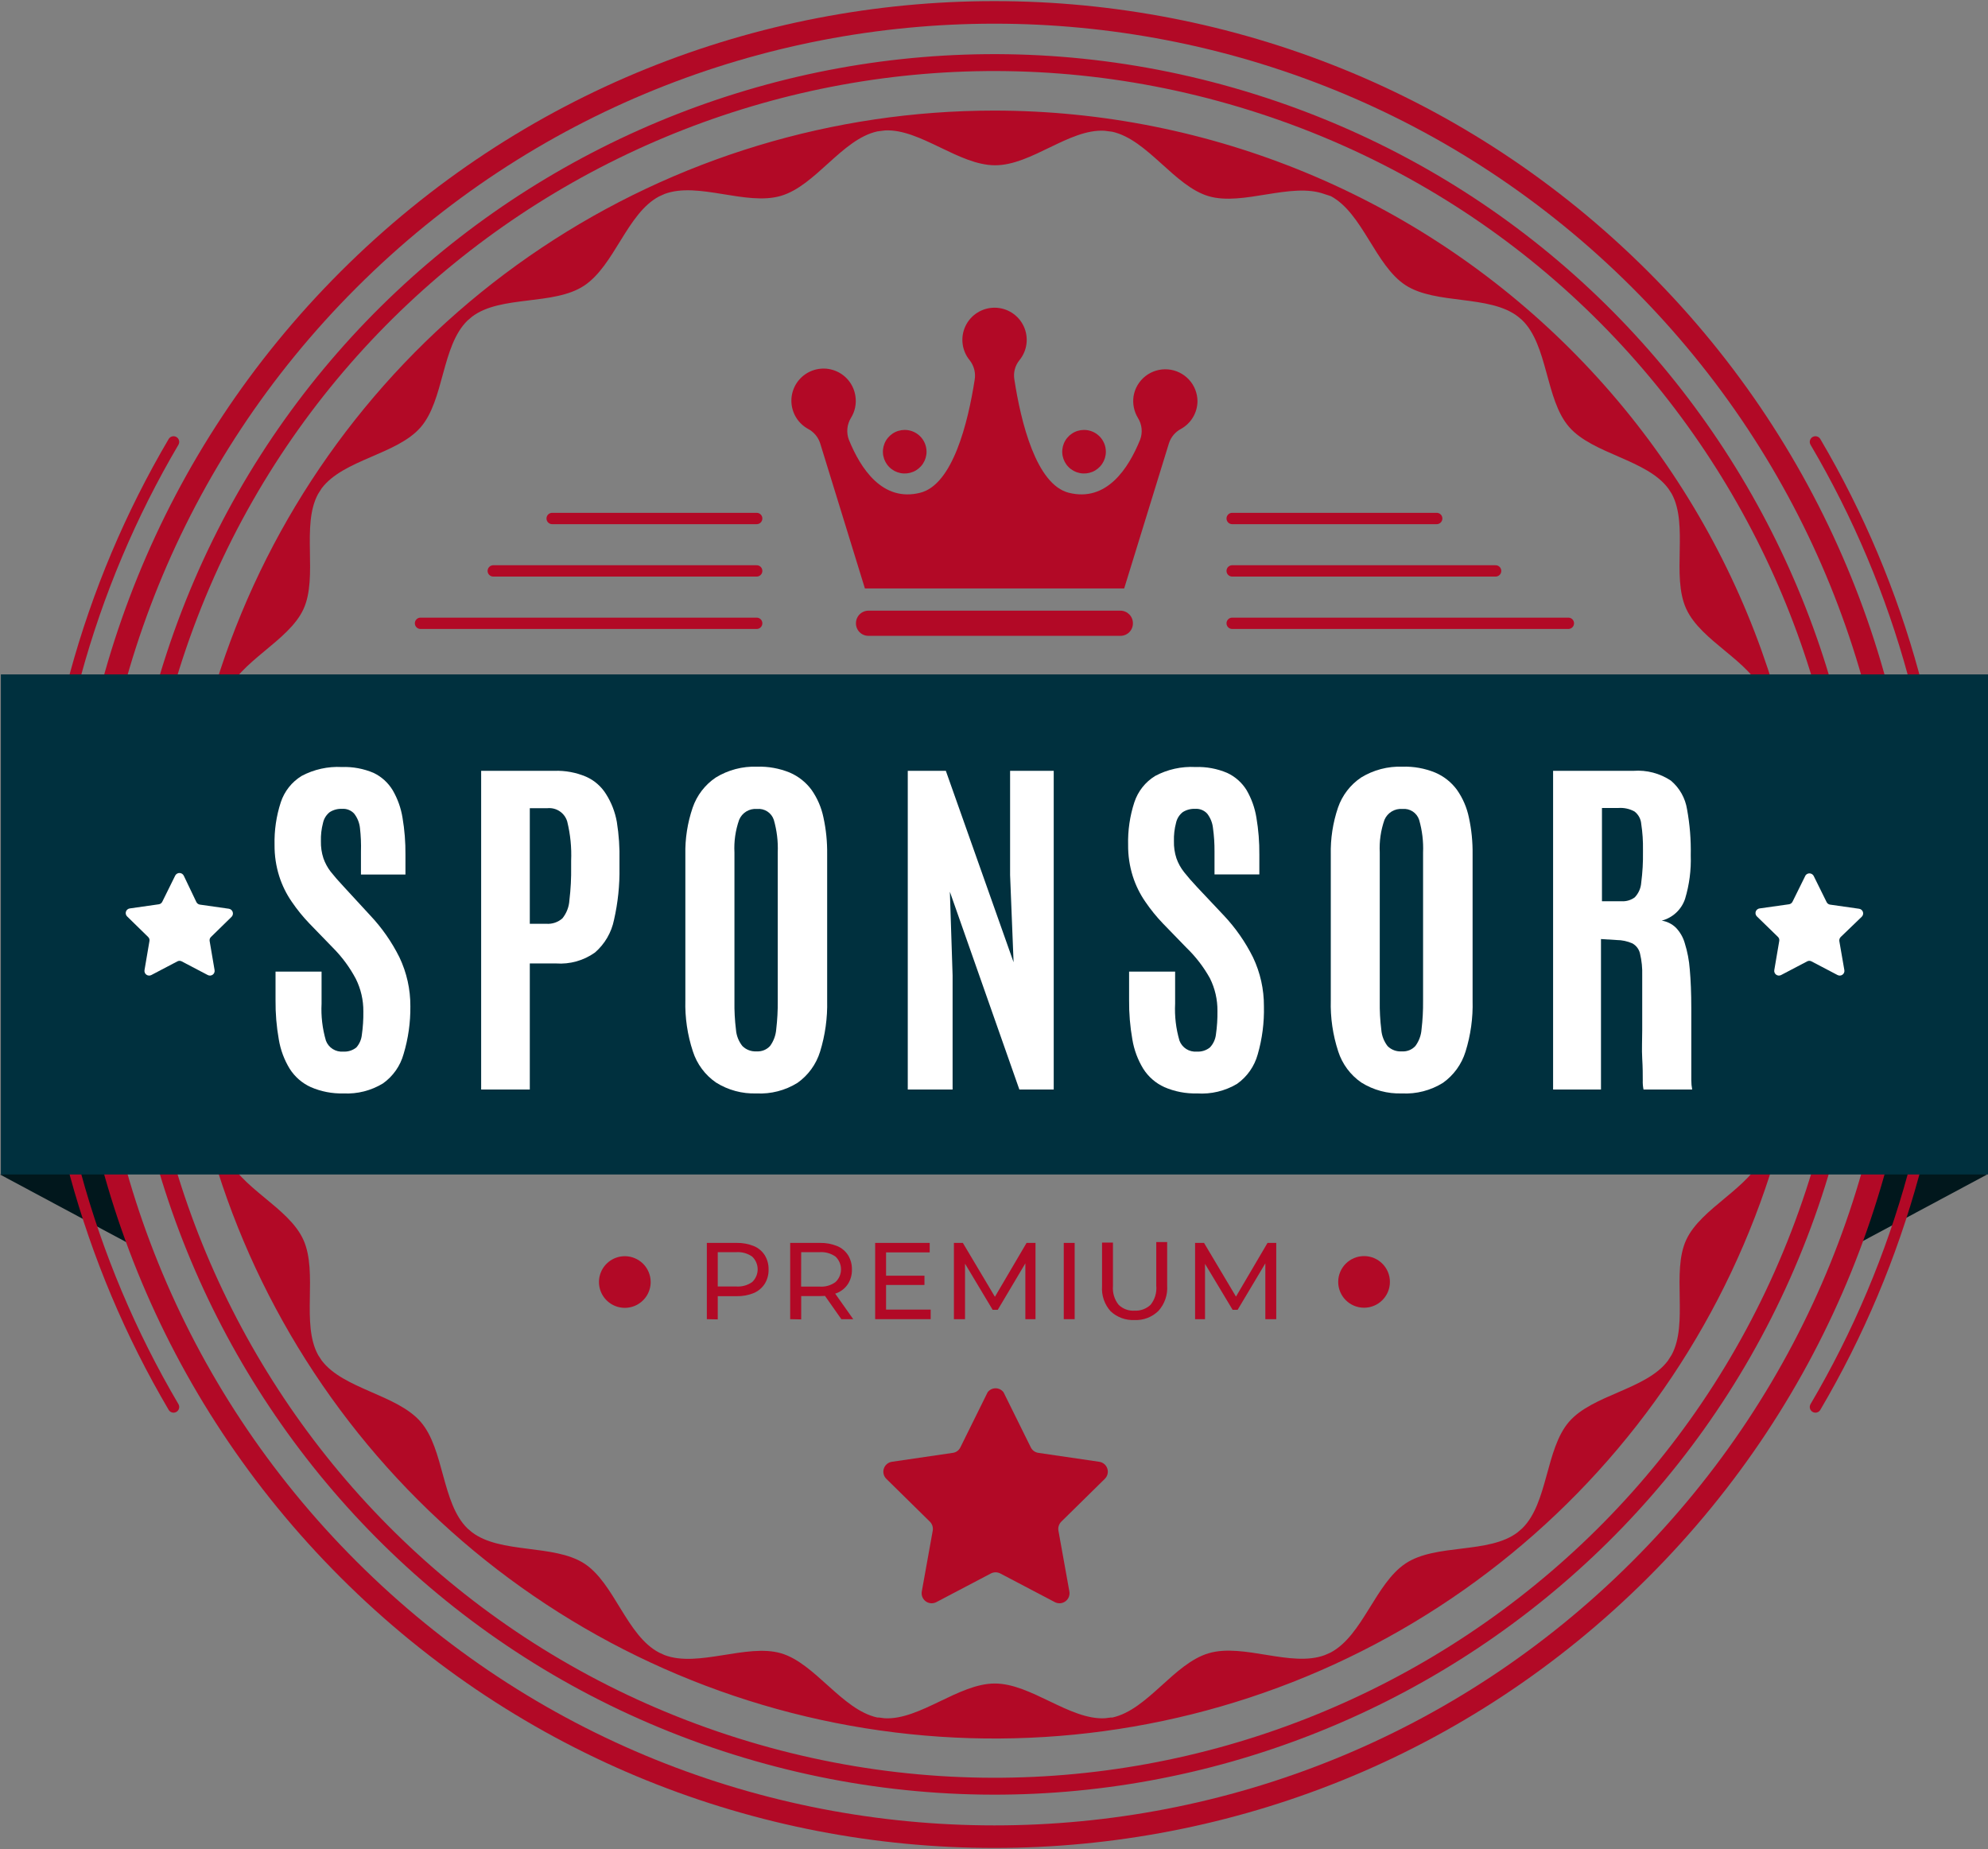 <svg width="200" height="186" viewBox="0 0 200 186" fill="none" xmlns="http://www.w3.org/2000/svg">
<rect x="0" y="0" width="200" height="186" fill="#808080" stroke="none"/>
<g clip-path="url(#clip0_11_1646)">
<path d="M0 118.148L14.343 125.83L10.985 116.251L0 118.148Z" fill="#01171C"/>
<path d="M199.912 118.148L185.569 125.83L188.927 116.251L199.912 118.148Z" fill="#01171C"/>
<path d="M165.001 157.885C200.88 122.052 200.88 63.955 165.001 28.122C129.122 -7.711 70.951 -7.711 35.072 28.122C-0.807 63.955 -0.807 122.052 35.072 157.885C70.951 193.718 129.122 193.718 165.001 157.885Z" stroke="#B20926" stroke-width="2.27" stroke-miterlimit="10"/>
<path d="M17.459 141.536C8.795 126.823 4.225 110.064 4.225 92.994C4.225 75.925 8.795 59.166 17.459 44.453" stroke="#B20926" stroke-width="1.14" stroke-miterlimit="10" stroke-linecap="round"/>
<path d="M182.639 44.453C191.304 59.166 195.873 75.925 195.873 92.994C195.873 110.064 191.304 126.823 182.639 141.536" stroke="#B20926" stroke-width="1.14" stroke-miterlimit="10" stroke-linecap="round"/>
<path d="M182.493 120.003C197.431 74.52 172.622 25.555 127.081 10.637C81.54 -4.282 32.512 20.495 17.574 65.978C2.636 111.46 27.445 160.425 72.986 175.344C118.527 190.263 167.555 165.486 182.493 120.003Z" stroke="#B20926" stroke-width="1.7" stroke-linecap="round" stroke-linejoin="round"/>
<path d="M100.038 11.124C83.823 11.124 67.971 15.927 54.488 24.924C41.005 33.922 30.497 46.711 24.292 61.673C18.087 76.636 16.464 93.1 19.628 108.984C22.793 124.867 30.602 139.457 42.069 150.908C53.536 162.359 68.146 170.157 84.05 173.315C99.955 176.473 116.44 174.85 131.421 168.651C146.402 162.452 159.205 151.955 168.213 138.488C177.22 125.022 182.027 109.19 182.025 92.995C182.001 71.286 173.356 50.474 157.985 35.125C142.614 19.776 121.774 11.145 100.038 11.124ZM175.759 103.878C175.243 107.483 178.348 111.856 177.646 115.342C177.569 115.594 177.503 115.857 177.427 116.12C176.099 119.495 171.128 121.49 169.635 124.734C168.143 127.978 169.877 133.13 168.176 136.286L167.792 136.889C165.597 139.793 160.219 140.286 157.849 143.026C155.479 145.766 155.742 151.202 153.141 153.745L152.669 154.151C149.783 156.343 144.461 155.247 141.41 157.274C138.359 159.302 137.097 164.53 133.86 166.239L133.289 166.491C129.92 167.763 125.114 165.275 121.602 166.305C118.091 167.335 115.479 171.982 111.923 172.771H111.781L111.155 172.848C107.61 173.034 103.726 169.352 100.082 169.352C96.439 169.352 92.532 173.045 88.999 172.848L88.395 172.771H88.252C84.686 171.982 81.986 167.292 78.552 166.305C75.117 165.319 70.222 167.774 66.853 166.491L66.326 166.25C63.034 164.552 61.816 159.236 58.766 157.274C55.715 155.312 50.348 156.332 47.473 154.129L47.045 153.767C44.422 151.235 44.708 145.777 42.316 143.026C39.923 140.275 34.535 139.738 32.362 136.856L32.011 136.319C30.266 133.162 32.011 128.055 30.529 124.734C29.048 121.413 24.033 119.474 22.738 116.087C22.661 115.857 22.595 115.616 22.529 115.386C21.783 111.889 24.911 107.505 24.406 103.878C23.901 100.25 19.358 96.798 19.358 92.995C19.358 92.797 19.358 92.622 19.358 92.436C19.358 92.622 19.358 92.808 19.358 92.995C19.358 89.202 23.879 85.772 24.406 82.133C24.933 78.495 21.794 74.122 22.529 70.615C22.595 70.373 22.661 70.143 22.738 69.902C24.044 66.526 29.037 64.521 30.529 61.277C32.022 58.032 30.277 52.849 32 49.692L32.362 49.122C34.557 46.218 39.934 45.725 42.316 42.985C44.697 40.245 44.412 34.798 47.034 32.244L47.484 31.86C50.359 29.668 55.704 30.764 58.766 28.737C61.827 26.709 63.078 21.47 66.305 19.761L66.864 19.509C70.244 18.248 75.051 20.725 78.552 19.706C82.052 18.687 84.697 14.007 88.263 13.218L89.053 13.119C92.587 12.955 96.461 16.626 100.115 16.626C103.77 16.626 107.545 12.955 111.1 13.152L111.89 13.251C115.457 14.04 118.145 18.73 121.602 19.739C125.059 20.747 129.899 18.292 133.268 19.53L133.882 19.728C137.097 21.448 138.359 26.72 141.41 28.693C144.461 30.666 149.816 29.636 152.691 31.828L153.108 32.178C155.753 34.71 155.457 40.179 157.849 42.941C160.241 45.703 165.739 46.229 167.868 49.188C167.967 49.352 168.077 49.517 168.187 49.681C169.888 52.827 168.132 57.923 169.635 61.233C171.139 64.543 176.099 66.472 177.427 69.836C177.503 70.088 177.569 70.351 177.646 70.615C178.348 74.111 175.254 78.473 175.759 82.089C176.263 85.706 180.807 89.159 180.807 92.951C180.796 96.798 176.274 100.228 175.748 103.878H175.759Z" fill="#B20926"/>
<path d="M200 67.842H0.088V118.147H200V67.842Z" fill="#00303E"/>
<path d="M120.472 40.365C120.468 39.555 120.16 38.776 119.608 38.182C119.057 37.588 118.302 37.222 117.493 37.158C116.685 37.093 115.881 37.334 115.242 37.832C114.603 38.331 114.174 39.051 114.041 39.85C113.927 40.609 114.082 41.385 114.48 42.042C114.684 42.366 114.809 42.732 114.847 43.112C114.885 43.493 114.835 43.877 114.7 44.234C113.514 47.16 111.309 50.514 107.534 49.572C104.241 48.749 102.705 42.448 102.047 38.162C101.991 37.825 102.007 37.48 102.094 37.149C102.181 36.819 102.337 36.51 102.551 36.244C102.942 35.771 103.191 35.197 103.267 34.589C103.343 33.98 103.245 33.363 102.983 32.808C102.722 32.253 102.307 31.784 101.789 31.456C101.27 31.127 100.669 30.953 100.055 30.953C99.441 30.953 98.84 31.127 98.321 31.456C97.802 31.784 97.388 32.253 97.126 32.808C96.865 33.363 96.766 33.98 96.843 34.589C96.919 35.197 97.167 35.771 97.558 36.244C97.775 36.522 97.931 36.842 98.017 37.184C98.102 37.526 98.114 37.881 98.052 38.228C97.383 42.502 95.857 48.761 92.565 49.572C88.79 50.514 86.584 47.16 85.399 44.234C85.265 43.877 85.214 43.494 85.25 43.114C85.286 42.734 85.408 42.368 85.608 42.042C86.016 41.389 86.176 40.611 86.058 39.85C85.979 39.305 85.763 38.79 85.429 38.352C85.095 37.914 84.655 37.568 84.15 37.348C83.645 37.127 83.092 37.039 82.544 37.092C81.995 37.145 81.469 37.336 81.015 37.649C80.562 37.961 80.195 38.384 79.951 38.877C79.707 39.371 79.593 39.918 79.62 40.468C79.647 41.018 79.814 41.551 80.105 42.019C80.396 42.486 80.802 42.871 81.284 43.138C81.859 43.438 82.295 43.949 82.502 44.563L87.012 59.194H113.097L117.608 44.563C117.814 43.949 118.251 43.438 118.826 43.138C119.32 42.861 119.732 42.459 120.021 41.972C120.31 41.485 120.465 40.931 120.472 40.365Z" fill="#B20926"/>
<path d="M93.213 45.44C93.213 45.873 93.084 46.297 92.843 46.657C92.602 47.018 92.259 47.299 91.858 47.465C91.457 47.631 91.015 47.674 90.59 47.589C90.164 47.505 89.773 47.296 89.466 46.989C89.159 46.683 88.95 46.292 88.865 45.867C88.781 45.442 88.824 45.001 88.99 44.601C89.156 44.2 89.438 43.858 89.798 43.617C90.159 43.376 90.584 43.248 91.018 43.248C91.6 43.248 92.158 43.478 92.57 43.89C92.981 44.301 93.213 44.858 93.213 45.44Z" fill="#B20926"/>
<path d="M111.254 45.44C111.254 45.873 111.125 46.297 110.884 46.657C110.643 47.018 110.3 47.299 109.899 47.465C109.498 47.631 109.056 47.674 108.631 47.589C108.205 47.505 107.814 47.296 107.507 46.989C107.2 46.683 106.991 46.292 106.906 45.867C106.822 45.442 106.865 45.001 107.031 44.601C107.197 44.2 107.479 43.858 107.84 43.617C108.2 43.376 108.625 43.248 109.059 43.248C109.641 43.248 110.199 43.478 110.611 43.89C111.022 44.301 111.254 44.858 111.254 45.44Z" fill="#B20926"/>
<path d="M112.713 63.962H87.374C87.208 63.963 87.044 63.932 86.89 63.869C86.736 63.806 86.596 63.713 86.479 63.596C86.361 63.479 86.269 63.339 86.206 63.186C86.143 63.032 86.111 62.867 86.112 62.702C86.111 62.535 86.143 62.37 86.205 62.216C86.268 62.062 86.361 61.921 86.478 61.803C86.596 61.685 86.735 61.591 86.889 61.527C87.043 61.463 87.208 61.43 87.374 61.43H112.713C112.88 61.43 113.045 61.463 113.199 61.527C113.353 61.591 113.492 61.685 113.61 61.803C113.727 61.921 113.82 62.062 113.882 62.216C113.945 62.37 113.977 62.535 113.975 62.702C113.977 62.867 113.945 63.032 113.882 63.186C113.819 63.339 113.726 63.479 113.609 63.596C113.491 63.713 113.352 63.806 113.198 63.869C113.044 63.932 112.879 63.963 112.713 63.962Z" fill="#B20926"/>
<path d="M76.126 62.701H42.305" stroke="#B20926" stroke-width="1.14" stroke-miterlimit="10" stroke-linecap="round"/>
<path d="M76.126 52.158H55.55" stroke="#B20926" stroke-width="1.14" stroke-miterlimit="10" stroke-linecap="round"/>
<path d="M76.126 57.43H49.624" stroke="#B20926" stroke-width="1.14" stroke-miterlimit="10" stroke-linecap="round"/>
<path d="M123.962 62.701H157.783" stroke="#B20926" stroke-width="1.14" stroke-miterlimit="10" stroke-linecap="round"/>
<path d="M123.962 52.158H144.538" stroke="#B20926" stroke-width="1.14" stroke-miterlimit="10" stroke-linecap="round"/>
<path d="M123.962 57.43H150.464" stroke="#B20926" stroke-width="1.14" stroke-miterlimit="10" stroke-linecap="round"/>
<path d="M65.46 128.954C65.462 129.468 65.311 129.971 65.027 130.4C64.742 130.829 64.337 131.163 63.862 131.362C63.387 131.56 62.863 131.613 62.358 131.514C61.853 131.415 61.388 131.168 61.024 130.805C60.659 130.443 60.41 129.98 60.309 129.476C60.208 128.972 60.258 128.449 60.455 127.973C60.651 127.498 60.985 127.092 61.413 126.806C61.841 126.52 62.344 126.367 62.859 126.367C63.547 126.367 64.207 126.64 64.694 127.124C65.181 127.609 65.457 128.267 65.46 128.954Z" fill="#B20926"/>
<path d="M137.229 131.551C138.666 131.551 139.83 130.388 139.83 128.954C139.83 127.519 138.666 126.356 137.229 126.356C135.793 126.356 134.628 127.519 134.628 128.954C134.628 130.388 135.793 131.551 137.229 131.551Z" fill="#B20926"/>
<path d="M100.96 140.056L103.704 145.602C103.776 145.747 103.883 145.873 104.015 145.969C104.147 146.064 104.3 146.126 104.461 146.15L110.595 147.049C110.78 147.077 110.953 147.156 111.095 147.276C111.237 147.397 111.343 147.555 111.401 147.732C111.459 147.909 111.467 148.099 111.423 148.28C111.38 148.461 111.287 148.627 111.155 148.758L106.765 153.076C106.651 153.192 106.566 153.332 106.516 153.486C106.467 153.641 106.454 153.804 106.48 153.964L107.578 160.069C107.616 160.256 107.601 160.45 107.533 160.629C107.466 160.808 107.349 160.964 107.196 161.079C107.043 161.194 106.86 161.263 106.669 161.278C106.478 161.293 106.287 161.254 106.118 161.165L100.631 158.282C100.485 158.207 100.323 158.167 100.159 158.167C99.995 158.167 99.833 158.207 99.687 158.282L94.2 161.165C94.031 161.254 93.84 161.293 93.649 161.278C93.458 161.263 93.276 161.194 93.123 161.079C92.97 160.964 92.853 160.808 92.785 160.629C92.717 160.45 92.702 160.256 92.741 160.069L93.838 153.964C93.864 153.804 93.851 153.641 93.802 153.486C93.752 153.332 93.667 153.192 93.553 153.076L89.163 148.758C89.031 148.627 88.939 148.461 88.895 148.28C88.852 148.099 88.859 147.909 88.917 147.732C88.975 147.555 89.081 147.397 89.224 147.276C89.366 147.156 89.539 147.077 89.723 147.049L95.857 146.15C96.019 146.128 96.173 146.067 96.305 145.971C96.437 145.875 96.543 145.749 96.615 145.602L99.358 140.056C99.451 139.931 99.572 139.83 99.711 139.76C99.85 139.691 100.003 139.654 100.159 139.654C100.315 139.654 100.468 139.691 100.607 139.76C100.746 139.83 100.867 139.931 100.96 140.056Z" fill="#B20926"/>
<path d="M34.557 109.993C33.426 110.024 32.303 109.807 31.265 109.358C30.395 108.962 29.66 108.322 29.147 107.516C28.594 106.613 28.222 105.612 28.049 104.568C27.817 103.259 27.707 101.931 27.72 100.601V97.74H32.351V100.962C32.286 102.22 32.435 103.48 32.79 104.689C32.92 105.035 33.16 105.329 33.473 105.527C33.786 105.725 34.155 105.816 34.524 105.785C35.003 105.817 35.477 105.668 35.852 105.368C36.159 105.018 36.35 104.582 36.401 104.119C36.514 103.335 36.565 102.543 36.554 101.752C36.565 100.611 36.305 99.485 35.797 98.464C35.19 97.319 34.417 96.27 33.503 95.351L31.133 92.907C30.48 92.228 29.885 91.494 29.355 90.715C28.809 89.927 28.384 89.063 28.093 88.15C27.77 87.13 27.611 86.064 27.621 84.994C27.585 83.54 27.797 82.091 28.247 80.709C28.609 79.604 29.352 78.664 30.343 78.056C31.586 77.395 32.986 77.084 34.392 77.158C35.487 77.119 36.578 77.321 37.586 77.749C38.382 78.131 39.05 78.737 39.506 79.492C40.002 80.344 40.337 81.281 40.494 82.254C40.703 83.485 40.802 84.732 40.79 85.98V87.975H36.313V85.673C36.338 84.879 36.305 84.084 36.214 83.295C36.158 82.768 35.957 82.268 35.632 81.848C35.48 81.681 35.29 81.55 35.079 81.467C34.868 81.383 34.641 81.349 34.414 81.366C33.977 81.346 33.544 81.461 33.174 81.695C32.825 81.968 32.584 82.357 32.494 82.791C32.338 83.384 32.268 83.997 32.285 84.61C32.27 85.198 32.355 85.783 32.538 86.342C32.707 86.823 32.951 87.274 33.262 87.679C33.613 88.125 34.052 88.629 34.579 89.192L37.224 92.063C38.416 93.323 39.414 94.752 40.187 96.305C40.918 97.842 41.293 99.524 41.284 101.225C41.301 102.851 41.072 104.469 40.604 106.026C40.274 107.221 39.542 108.267 38.529 108.985C37.337 109.713 35.953 110.064 34.557 109.993Z" fill="white"/>
<path d="M48.406 109.599V77.541H55.781C56.872 77.504 57.958 77.706 58.963 78.133C59.787 78.499 60.482 79.102 60.96 79.865C61.509 80.726 61.882 81.687 62.058 82.692C62.263 83.979 62.351 85.281 62.321 86.583V87.263C62.351 89.035 62.167 90.805 61.772 92.534C61.513 93.812 60.838 94.968 59.852 95.822C58.717 96.629 57.335 97.017 55.945 96.918H53.3V109.599H48.406ZM53.3 92.929H54.979C55.27 92.948 55.56 92.909 55.836 92.815C56.111 92.721 56.364 92.574 56.582 92.381C56.999 91.862 57.245 91.226 57.284 90.561C57.418 89.442 57.477 88.314 57.459 87.186V86.583C57.515 85.256 57.382 83.927 57.064 82.638C56.939 82.218 56.671 81.854 56.307 81.61C55.942 81.366 55.504 81.257 55.067 81.3H53.3V92.929Z" fill="white"/>
<path d="M76.104 109.993C74.668 110.043 73.25 109.661 72.033 108.897C70.932 108.138 70.114 107.036 69.706 105.763C69.159 104.106 68.903 102.367 68.949 100.623V85.98C68.915 84.371 69.164 82.769 69.684 81.246C70.107 80.013 70.92 78.951 72 78.221C73.248 77.453 74.695 77.072 76.159 77.125C77.286 77.089 78.408 77.291 79.451 77.717C80.325 78.092 81.083 78.694 81.646 79.459C82.23 80.292 82.637 81.236 82.842 82.232C83.107 83.449 83.232 84.692 83.215 85.936V100.656C83.257 102.396 83.016 104.132 82.502 105.796C82.11 107.062 81.312 108.163 80.23 108.93C78.996 109.697 77.556 110.068 76.104 109.993ZM76.104 105.763C76.359 105.781 76.616 105.741 76.853 105.647C77.091 105.552 77.304 105.404 77.476 105.215C77.83 104.726 78.043 104.15 78.091 103.549C78.202 102.607 78.254 101.659 78.244 100.71V85.761C78.29 84.651 78.156 83.541 77.849 82.473C77.734 82.126 77.504 81.828 77.197 81.629C76.889 81.43 76.523 81.341 76.159 81.377C75.781 81.344 75.403 81.433 75.079 81.63C74.755 81.827 74.503 82.123 74.359 82.473C73.989 83.528 73.829 84.645 73.888 85.761V100.71C73.872 101.67 73.923 102.629 74.041 103.582C74.086 104.177 74.308 104.746 74.678 105.215C74.862 105.403 75.085 105.549 75.331 105.643C75.578 105.738 75.841 105.779 76.104 105.763Z" fill="white"/>
<path d="M91.325 109.599V77.541H95.155L101.97 96.797L101.619 88.03V77.541H106.008V109.599H102.551L95.561 89.707L95.835 98.124V109.599H91.325Z" fill="white"/>
<path d="M120.428 109.993C119.297 110.024 118.174 109.807 117.136 109.358C116.266 108.962 115.531 108.322 115.018 107.516C114.465 106.613 114.093 105.612 113.92 104.568C113.689 103.259 113.578 101.931 113.591 100.601V97.74H118.222V100.962C118.158 102.22 118.306 103.48 118.661 104.689C118.791 105.035 119.031 105.329 119.344 105.527C119.657 105.725 120.026 105.815 120.395 105.785C120.874 105.817 121.348 105.668 121.723 105.368C122.06 105.01 122.272 104.553 122.327 104.064C122.44 103.28 122.491 102.489 122.48 101.697C122.491 100.556 122.231 99.43 121.723 98.409C121.095 97.28 120.303 96.249 119.375 95.351L117.004 92.907C116.351 92.228 115.756 91.494 115.226 90.715C114.68 89.927 114.255 89.063 113.964 88.15C113.642 87.13 113.482 86.064 113.493 84.994C113.456 83.54 113.668 82.091 114.118 80.709C114.48 79.604 115.223 78.664 116.214 78.056C117.457 77.395 118.857 77.084 120.263 77.158C121.358 77.119 122.449 77.321 123.457 77.749C124.264 78.123 124.943 78.725 125.41 79.481C125.906 80.334 126.241 81.27 126.398 82.243C126.607 83.474 126.706 84.721 126.694 85.969V87.964H122.184V85.662C122.19 84.871 122.139 84.079 122.03 83.295C121.974 82.768 121.773 82.267 121.449 81.848C121.296 81.681 121.106 81.55 120.895 81.467C120.684 81.383 120.457 81.349 120.231 81.366C119.793 81.346 119.36 81.461 118.99 81.695C118.641 81.968 118.4 82.357 118.31 82.791C118.154 83.384 118.084 83.997 118.102 84.61C118.086 85.198 118.172 85.783 118.354 86.342C118.533 86.85 118.797 87.324 119.133 87.745C119.484 88.191 119.923 88.695 120.45 89.257L123.095 92.063C124.287 93.323 125.285 94.752 126.058 96.305C126.789 97.842 127.164 99.524 127.155 101.225C127.194 102.863 126.984 104.496 126.53 106.07C126.2 107.265 125.468 108.311 124.455 109.029C123.242 109.752 121.837 110.088 120.428 109.993Z" fill="white"/>
<path d="M141.037 109.993C139.597 110.042 138.176 109.661 136.955 108.897C135.854 108.138 135.036 107.036 134.628 105.763C134.086 104.105 133.833 102.366 133.882 100.623V85.98C133.845 84.372 134.09 82.77 134.606 81.246C135.029 80.013 135.842 78.951 136.922 78.221C138.173 77.452 139.624 77.07 141.092 77.125C142.219 77.088 143.341 77.29 144.384 77.717C145.26 78.089 146.018 78.691 146.579 79.459C147.163 80.292 147.57 81.236 147.775 82.232C148.04 83.449 148.165 84.692 148.148 85.936V100.656C148.196 102.397 147.955 104.133 147.435 105.796C147.043 107.062 146.245 108.163 145.163 108.93C143.929 109.698 142.489 110.069 141.037 109.993ZM141.037 105.763C141.291 105.781 141.545 105.741 141.781 105.646C142.017 105.551 142.228 105.404 142.398 105.215C142.755 104.728 142.968 104.151 143.012 103.549C143.124 102.607 143.175 101.659 143.166 100.71V85.761C143.212 84.651 143.078 83.541 142.771 82.473C142.658 82.127 142.43 81.83 142.124 81.63C141.819 81.431 141.455 81.342 141.092 81.377C140.713 81.345 140.333 81.434 140.008 81.631C139.683 81.828 139.428 82.123 139.281 82.473C138.911 83.528 138.751 84.645 138.809 85.761V100.71C138.794 101.67 138.845 102.629 138.963 103.582C139.008 104.184 139.23 104.759 139.6 105.237C139.787 105.422 140.013 105.565 140.261 105.656C140.509 105.747 140.774 105.783 141.037 105.763Z" fill="white"/>
<path d="M156.247 109.599V77.541H164.335C165.664 77.443 166.989 77.79 168.099 78.528C168.97 79.262 169.546 80.285 169.723 81.41C170.003 82.935 170.128 84.485 170.096 86.035C170.145 87.518 169.953 88.998 169.525 90.419C169.347 90.95 169.039 91.429 168.629 91.812C168.219 92.194 167.72 92.469 167.177 92.611C167.705 92.693 168.195 92.934 168.582 93.301C169.01 93.74 169.323 94.279 169.492 94.869C169.761 95.727 169.931 96.613 169.997 97.51C170.096 98.606 170.151 99.899 170.151 101.456V102.475C170.151 103.034 170.151 103.691 170.151 104.459C170.151 105.226 170.151 105.971 170.151 106.727C170.151 107.483 170.151 108.119 170.151 108.656C170.15 108.972 170.18 109.288 170.239 109.599H165.344C165.281 109.292 165.255 108.98 165.268 108.667C165.268 108.097 165.268 107.385 165.213 106.475C165.158 105.565 165.213 104.656 165.213 103.648V98.124C165.237 97.387 165.163 96.649 164.993 95.932C164.946 95.715 164.853 95.511 164.72 95.334C164.588 95.156 164.419 95.009 164.225 94.901C163.724 94.68 163.182 94.565 162.634 94.562L161.065 94.463V109.599H156.247ZM161.163 90.66H163.117C163.599 90.694 164.078 90.554 164.466 90.266C164.848 89.862 165.077 89.339 165.114 88.786C165.247 87.758 165.306 86.721 165.289 85.684V85.487C165.304 84.614 165.246 83.742 165.114 82.879C165.095 82.634 165.024 82.397 164.907 82.181C164.79 81.966 164.628 81.778 164.433 81.629C163.941 81.36 163.381 81.239 162.82 81.278H161.163V90.66Z" fill="white"/>
<path d="M71.111 132.702V125.03H74.107C74.701 125.018 75.29 125.126 75.841 125.348C76.292 125.536 76.675 125.857 76.938 126.269C77.2 126.701 77.333 127.199 77.322 127.704C77.336 128.21 77.202 128.709 76.938 129.14C76.673 129.552 76.291 129.876 75.841 130.072C75.29 130.294 74.701 130.402 74.107 130.39H71.715L72.209 129.874V132.724L71.111 132.702ZM72.209 129.962L71.715 129.414H74.074C74.644 129.454 75.21 129.295 75.676 128.965C75.849 128.8 75.987 128.602 76.081 128.382C76.175 128.163 76.224 127.927 76.224 127.688C76.224 127.449 76.175 127.213 76.081 126.994C75.987 126.774 75.849 126.576 75.676 126.411C75.21 126.081 74.644 125.922 74.074 125.962H71.715L72.209 125.414V129.962Z" fill="#B20926"/>
<path d="M79.495 132.702V125.03H82.491C83.085 125.018 83.674 125.126 84.225 125.348C84.676 125.536 85.059 125.857 85.322 126.269C85.584 126.701 85.717 127.199 85.707 127.704C85.72 128.21 85.587 128.709 85.322 129.14C85.059 129.552 84.676 129.873 84.225 130.061C83.674 130.283 83.085 130.391 82.491 130.379H80.11L80.604 129.874V132.724L79.495 132.702ZM80.593 129.962L80.099 129.425H82.458C83.03 129.468 83.598 129.304 84.06 128.965C84.233 128.8 84.371 128.602 84.465 128.382C84.559 128.163 84.608 127.927 84.608 127.688C84.608 127.449 84.559 127.213 84.465 126.994C84.371 126.774 84.233 126.576 84.06 126.411C83.594 126.081 83.028 125.922 82.458 125.962H80.11L80.604 125.414L80.593 129.962ZM84.642 132.702L82.678 129.907H83.863L85.838 132.702H84.642Z" fill="#B20926"/>
<path d="M89.141 131.738H93.63V132.702H88.044V125.03H93.531V125.984H89.141V131.738ZM89.043 128.329H93.004V129.261H89.043V128.329Z" fill="#B20926"/>
<path d="M95.967 132.702V125.03H96.867L100.324 130.839H99.863L103.276 125.03H104.176V132.702H103.155V126.663H103.407L100.379 131.76H99.863L96.812 126.663H97.086V132.702H95.967Z" fill="#B20926"/>
<path d="M107.018 132.702V125.03H108.115V132.702H107.018Z" fill="#B20926"/>
<path d="M114.129 132.79C113.692 132.81 113.255 132.743 112.844 132.592C112.434 132.442 112.057 132.211 111.737 131.913C111.429 131.571 111.193 131.171 111.044 130.736C110.895 130.301 110.836 129.84 110.87 129.381V124.997H111.967V129.381C111.912 130.056 112.116 130.726 112.538 131.256C112.749 131.46 113 131.619 113.276 131.721C113.552 131.823 113.846 131.866 114.14 131.847C114.435 131.862 114.73 131.817 115.007 131.716C115.284 131.614 115.538 131.457 115.753 131.256C116.188 130.712 116.393 130.019 116.324 129.327V124.943H117.421V129.327C117.453 129.785 117.392 130.245 117.243 130.68C117.094 131.114 116.86 131.515 116.554 131.858C116.237 132.173 115.857 132.418 115.44 132.579C115.022 132.739 114.576 132.811 114.129 132.79Z" fill="#B20926"/>
<path d="M120.23 132.702V125.03H121.13L124.587 130.839H124.104L127.517 125.03H128.395V132.702H127.298V126.663H127.55L124.51 131.76H124.006L120.944 126.663H121.229V132.702H120.23Z" fill="#B20926"/>
<path d="M18.491 88.096L19.753 90.737C19.787 90.807 19.838 90.868 19.901 90.914C19.964 90.96 20.038 90.989 20.115 91L23.034 91.416C23.121 91.431 23.201 91.47 23.268 91.527C23.334 91.585 23.384 91.659 23.411 91.743C23.438 91.826 23.441 91.915 23.422 92.001C23.402 92.086 23.359 92.165 23.298 92.227L21.224 94.255C21.168 94.308 21.127 94.373 21.104 94.446C21.081 94.519 21.077 94.597 21.092 94.671L21.586 97.576C21.603 97.664 21.595 97.755 21.562 97.839C21.53 97.923 21.474 97.995 21.401 98.048C21.328 98.101 21.242 98.132 21.152 98.138C21.063 98.144 20.973 98.124 20.894 98.08L18.282 96.71C18.215 96.672 18.14 96.653 18.063 96.653C17.986 96.653 17.911 96.672 17.844 96.71L15.232 98.08C15.153 98.124 15.064 98.144 14.974 98.138C14.884 98.132 14.798 98.101 14.725 98.048C14.652 97.995 14.596 97.923 14.564 97.839C14.531 97.755 14.523 97.664 14.54 97.576L15.034 94.671C15.05 94.597 15.046 94.519 15.023 94.446C14.999 94.373 14.958 94.308 14.903 94.255L12.796 92.195C12.73 92.133 12.684 92.055 12.662 91.968C12.639 91.882 12.642 91.791 12.67 91.706C12.697 91.621 12.749 91.545 12.818 91.488C12.886 91.431 12.97 91.395 13.059 91.383L15.978 90.967C16.054 90.956 16.126 90.926 16.187 90.88C16.248 90.834 16.297 90.773 16.329 90.704L17.635 88.063C17.679 87.986 17.743 87.923 17.82 87.88C17.897 87.837 17.985 87.816 18.073 87.82C18.161 87.823 18.247 87.851 18.321 87.899C18.394 87.948 18.453 88.016 18.491 88.096Z" fill="white"/>
<path d="M182.453 88.095L183.759 90.737C183.791 90.806 183.84 90.867 183.901 90.913C183.962 90.959 184.034 90.989 184.11 91L187.029 91.416C187.118 91.427 187.201 91.464 187.27 91.521C187.339 91.578 187.39 91.653 187.418 91.738C187.446 91.823 187.448 91.915 187.426 92.001C187.404 92.088 187.357 92.166 187.292 92.227L185.185 94.255C185.131 94.308 185.09 94.374 185.065 94.446C185.04 94.519 185.032 94.596 185.043 94.671L185.547 97.576C185.565 97.664 185.557 97.755 185.524 97.839C185.491 97.922 185.435 97.995 185.363 98.048C185.29 98.101 185.204 98.132 185.114 98.138C185.024 98.144 184.935 98.123 184.856 98.08L182.244 96.71C182.177 96.672 182.102 96.653 182.025 96.653C181.948 96.653 181.872 96.672 181.805 96.71L179.193 98.08C179.115 98.123 179.025 98.144 178.935 98.138C178.846 98.132 178.759 98.101 178.687 98.048C178.614 97.995 178.558 97.922 178.525 97.839C178.493 97.755 178.485 97.664 178.502 97.576L178.996 94.671C179.013 94.597 179.01 94.52 178.989 94.448C178.968 94.375 178.929 94.308 178.875 94.255L176.757 92.194C176.692 92.133 176.646 92.055 176.623 91.968C176.601 91.882 176.604 91.79 176.631 91.705C176.659 91.62 176.71 91.545 176.779 91.488C176.848 91.431 176.932 91.395 177.021 91.383L179.973 90.967C180.05 90.956 180.124 90.927 180.187 90.881C180.25 90.835 180.301 90.774 180.335 90.704L181.641 88.062C181.687 87.996 181.749 87.943 181.822 87.907C181.894 87.871 181.975 87.854 182.056 87.857C182.137 87.861 182.215 87.884 182.285 87.926C182.354 87.967 182.412 88.026 182.453 88.095Z" fill="white"/>
</g>
<defs>
<clipPath id="clip0_11_1646">
<rect width="200" height="186" fill="white"/>
</clipPath>
</defs>
</svg>
